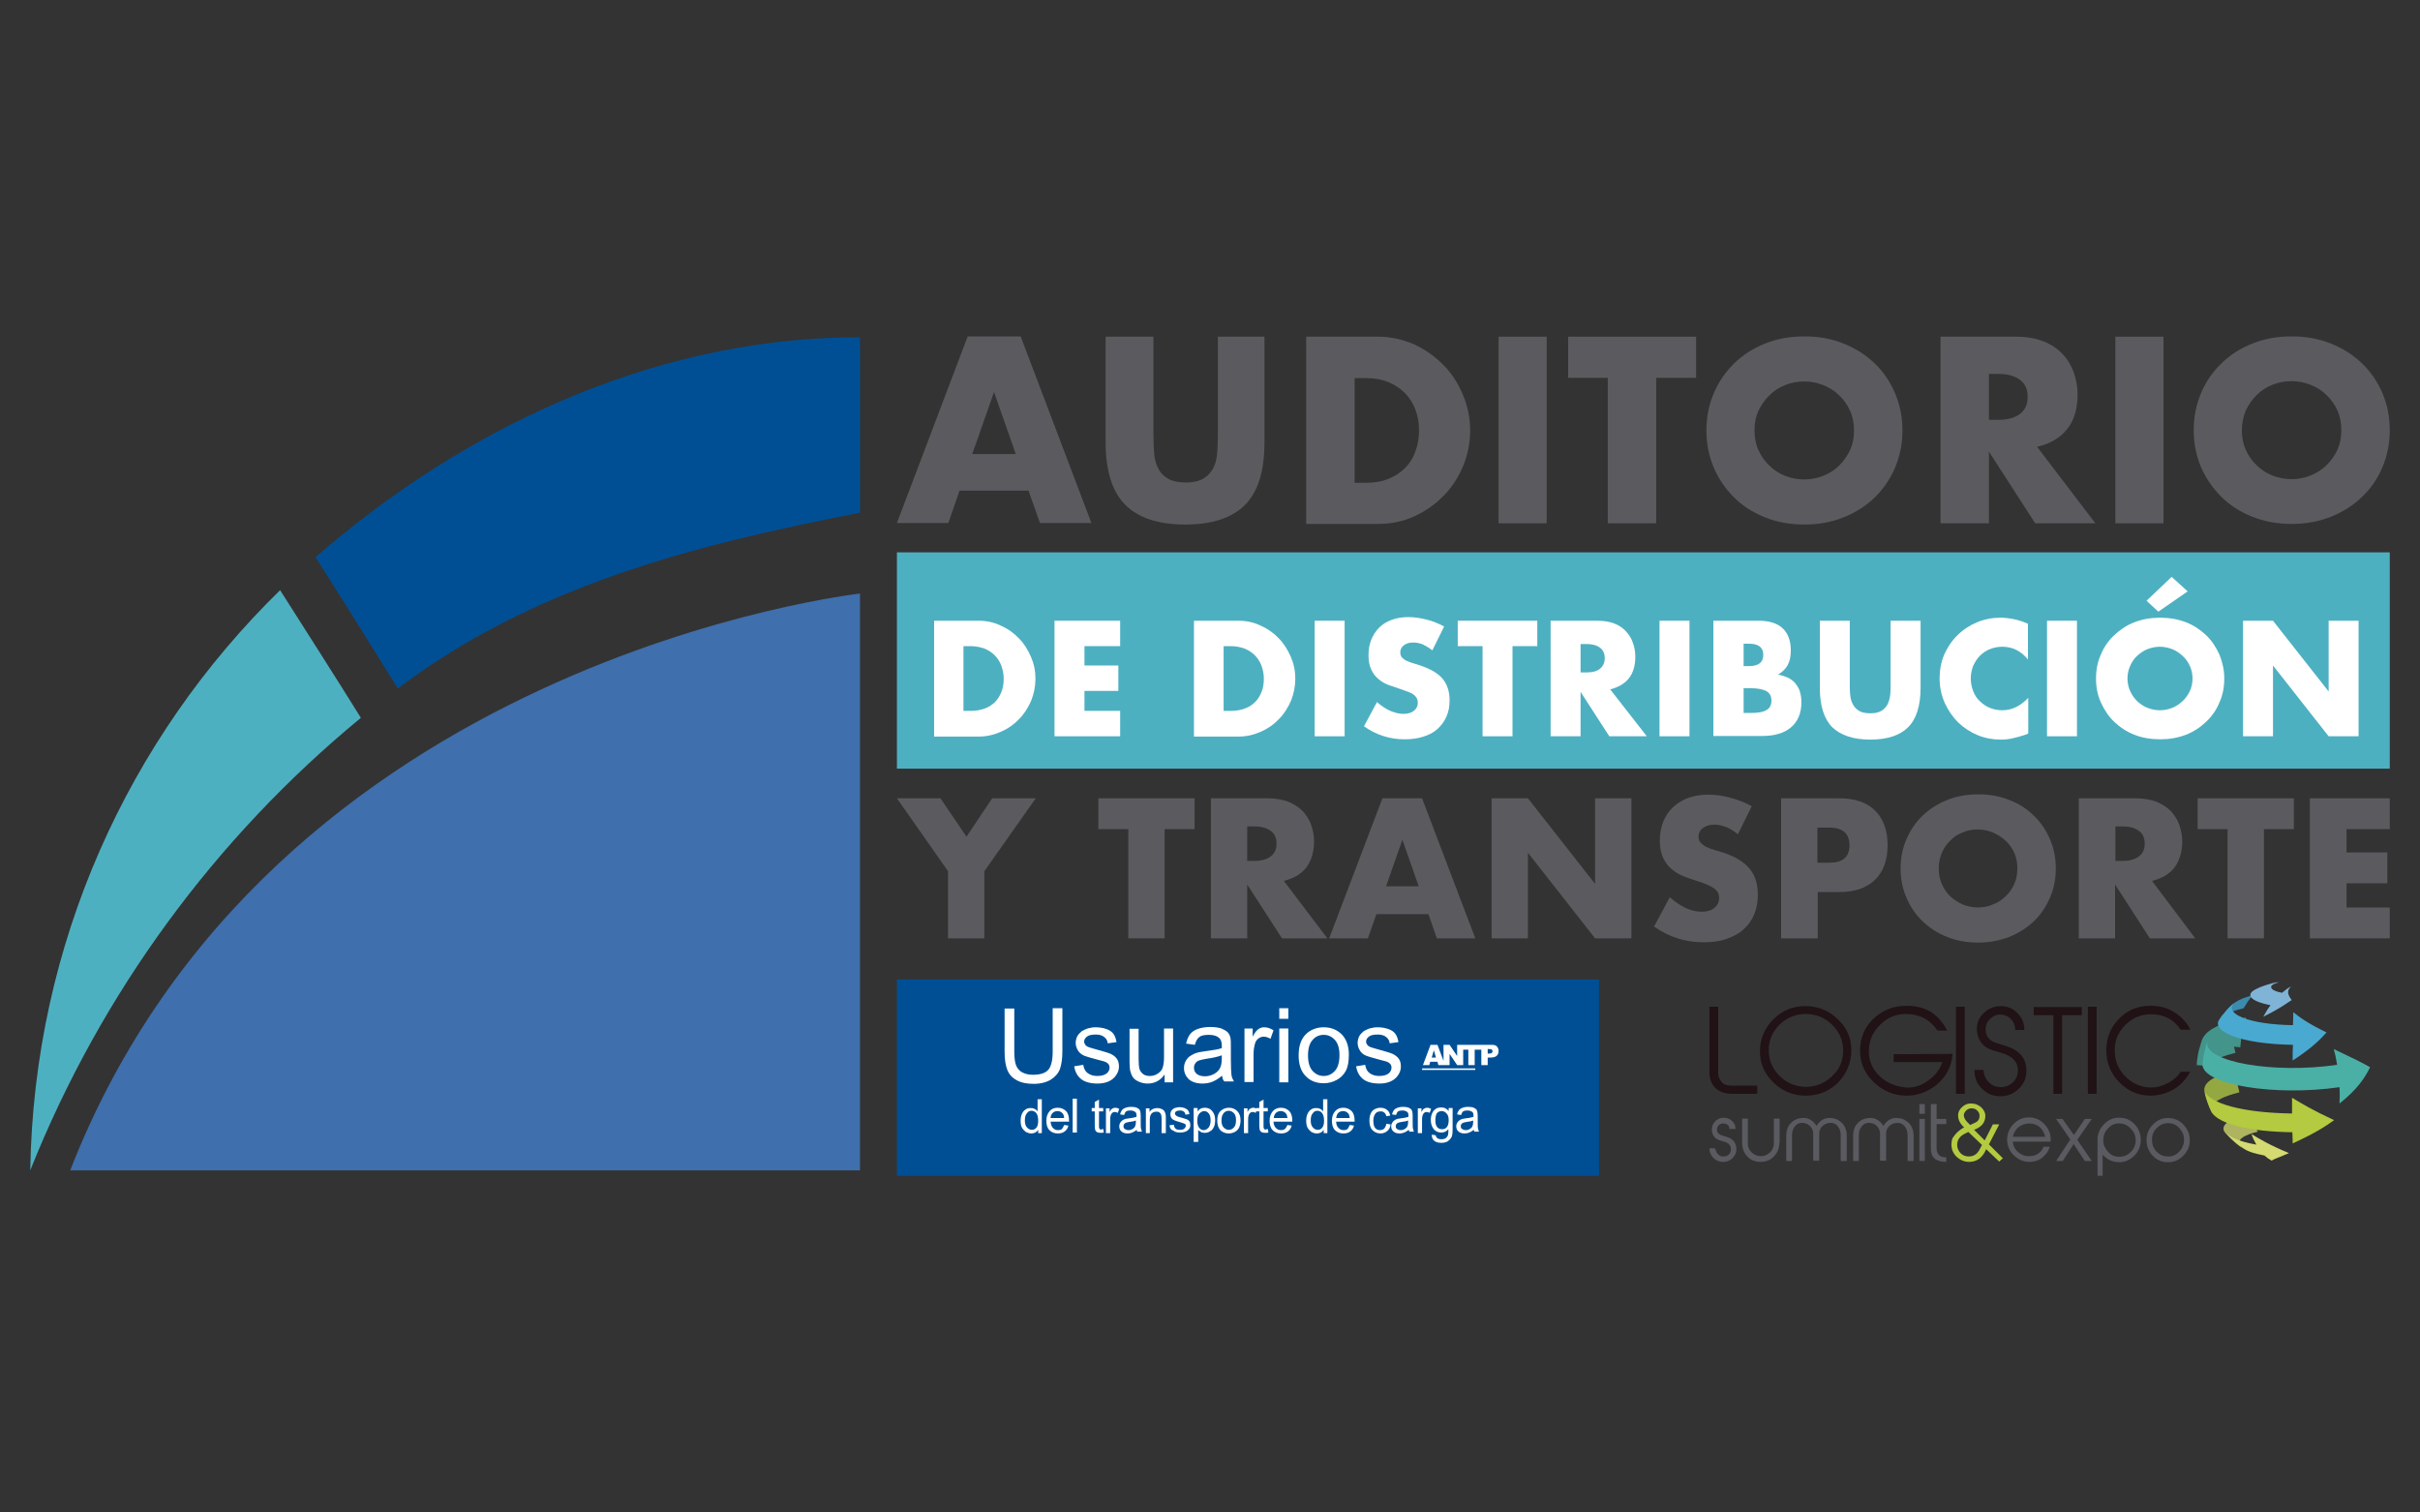 <?xml version="1.0" encoding="utf-8"?>
<!-- Generator: Adobe Illustrator 23.0.1, SVG Export Plug-In . SVG Version: 6.00 Build 0)  -->
<svg version="1.1" id="Capa_1" xmlns="http://www.w3.org/2000/svg" xmlns:xlink="http://www.w3.org/1999/xlink" x="0px" y="0px"
	 width="800px" height="500px" viewBox="0 0 800 500" style="enable-background:new 0 0 800 500;" xml:space="preserve">
<rect x="0" y="0" width="800" height="500" fill="#333333" stroke="none"/>
<style type="text/css">
	.st0{fill:#4DB0C1;}
	.st1{fill:#5B5B5F;}
	.st2{fill:#FFFFFF;}
	.st3{fill:#004F95;}
	.st4{fill:#201215;}
	.st5{fill:#5A5A61;}
	.st6{fill:#B4CA40;}
	.st7{fill:#43948A;stroke:#43948A;stroke-width:4.215;}
	.st8{fill:#94A842;}
	.st9{fill:#3B8BAE;}
	.st10{fill:#AEB360;}
	.st11{fill:#4AB0A6;}
	.st12{fill:#49A9D1;}
	.st13{fill:#80B4D6;}
	.st14{fill:#D5DA71;}
	.st15{fill:#3F6FAC;}
</style>
<g>
	<g>
		<rect x="296.5" y="182.6" class="st0" width="493.5" height="71.5"/>
		<g>
			<path class="st1" d="M313.4,288l-16.9-24.1h14.4l8.6,12.7l8.5-12.7h14.4l-17,24.1v22.2h-12V288z"/>
			<path class="st1" d="M385,274.1v36.1h-12v-36.1h-9.9v-10.2h31.8v10.2H385z"/>
			<path class="st1" d="M438.8,310.2h-15l-11.5-17.8v17.8h-12v-46.3H419c2.6,0,4.8,0.4,6.8,1.1c1.9,0.8,3.5,1.8,4.8,3.1
				c1.2,1.3,2.2,2.8,2.8,4.5c0.6,1.7,1,3.6,1,5.5c0,3.5-0.9,6.4-2.5,8.6c-1.7,2.2-4.2,3.7-7.5,4.5L438.8,310.2z M412.3,284.6h2.3
				c2.4,0,4.2-0.5,5.5-1.5c1.3-1,1.9-2.4,1.9-4.2c0-1.8-0.6-3.3-1.9-4.2c-1.3-1-3.1-1.5-5.5-1.5h-2.3V284.6z"/>
			<path class="st1" d="M472.2,302.2H455l-2.8,8h-12.8l17.6-46.3h13.1l17.6,46.3H475L472.2,302.2z M469,293l-5.4-15.4l-5.4,15.4H469
				z"/>
			<path class="st1" d="M493.1,310.2v-46.3h12l22.2,28.3v-28.3h12v46.3h-12l-22.2-28.3v28.3H493.1z"/>
			<path class="st1" d="M574.5,275.8c-1.3-1.1-2.6-1.9-3.9-2.4c-1.3-0.5-2.6-0.8-3.8-0.8c-1.6,0-2.8,0.4-3.8,1.1
				c-1,0.7-1.5,1.7-1.5,2.9c0,0.8,0.2,1.5,0.7,2c0.5,0.5,1.1,1,1.9,1.4c0.8,0.4,1.7,0.7,2.7,1c1,0.3,2,0.6,3,0.9
				c3.9,1.3,6.8,3.1,8.6,5.3c1.8,2.2,2.7,5,2.7,8.6c0,2.4-0.4,4.5-1.2,6.5c-0.8,1.9-2,3.6-3.5,4.9c-1.5,1.4-3.4,2.4-5.7,3.2
				c-2.2,0.8-4.8,1.1-7.6,1.1c-5.9,0-11.3-1.7-16.3-5.2l5.2-9.7c1.8,1.6,3.6,2.8,5.3,3.6c1.8,0.8,3.5,1.2,5.2,1.2
				c2,0,3.4-0.5,4.4-1.4c1-0.9,1.4-1.9,1.4-3.1c0-0.7-0.1-1.3-0.4-1.8c-0.2-0.5-0.7-1-1.2-1.4c-0.6-0.4-1.3-0.8-2.2-1.2
				s-2-0.8-3.3-1.2c-1.6-0.5-3.1-1-4.6-1.6c-1.5-0.6-2.8-1.4-4-2.4c-1.2-1-2.1-2.2-2.8-3.7c-0.7-1.5-1.1-3.4-1.1-5.7
				c0-2.3,0.4-4.4,1.1-6.2c0.8-1.9,1.8-3.5,3.2-4.8c1.4-1.3,3.1-2.4,5-3.1c2-0.7,4.2-1.1,6.7-1.1c2.3,0,4.7,0.3,7.2,1
				c2.5,0.6,4.9,1.6,7.2,2.8L574.5,275.8z"/>
			<path class="st1" d="M600.8,310.2h-12v-46.3h19.2c5.2,0,9.2,1.4,11.9,4.1s4.1,6.5,4.1,11.4c0,4.9-1.4,8.7-4.1,11.4
				c-2.8,2.7-6.7,4.1-11.9,4.1h-7.1V310.2z M600.8,285.2h4c4.4,0,6.6-1.9,6.6-5.8c0-3.8-2.2-5.8-6.6-5.8h-4V285.2z"/>
			<path class="st1" d="M628.3,287.1c0-3.4,0.6-6.6,1.9-9.6c1.3-3,3-5.6,5.3-7.8c2.3-2.2,4.9-3.9,8.1-5.2s6.6-1.9,10.4-1.9
				c3.7,0,7.2,0.6,10.3,1.9c3.2,1.2,5.9,3,8.1,5.2c2.3,2.2,4,4.8,5.3,7.8c1.3,3,1.9,6.2,1.9,9.6c0,3.4-0.6,6.6-1.9,9.6
				c-1.3,3-3,5.6-5.3,7.8c-2.3,2.2-5,3.9-8.1,5.2c-3.2,1.2-6.6,1.9-10.3,1.9c-3.8,0-7.2-0.6-10.4-1.9c-3.1-1.2-5.8-3-8.1-5.2
				c-2.3-2.2-4-4.8-5.3-7.8S628.3,290.5,628.3,287.1z M640.9,287.1c0,1.8,0.3,3.5,1,5.1c0.7,1.6,1.6,2.9,2.8,4.1
				c1.2,1.1,2.6,2,4.1,2.7c1.6,0.6,3.2,1,5,1s3.4-0.3,5-1c1.6-0.6,3-1.5,4.2-2.7c1.2-1.1,2.2-2.5,2.9-4.1c0.7-1.6,1-3.3,1-5.1
				c0-1.8-0.3-3.5-1-5.1c-0.7-1.6-1.6-2.9-2.9-4.1c-1.2-1.1-2.6-2-4.2-2.7c-1.6-0.6-3.2-1-5-1s-3.4,0.3-5,1c-1.6,0.6-3,1.5-4.1,2.7
				c-1.2,1.1-2.1,2.5-2.8,4.1C641.3,283.5,640.9,285.2,640.9,287.1z"/>
			<path class="st1" d="M725.7,310.2h-15l-11.5-17.8v17.8h-12v-46.3H706c2.6,0,4.8,0.4,6.8,1.1c1.9,0.8,3.5,1.8,4.8,3.1
				c1.2,1.3,2.2,2.8,2.8,4.5c0.6,1.7,1,3.6,1,5.5c0,3.5-0.9,6.4-2.5,8.6c-1.7,2.2-4.2,3.7-7.5,4.5L725.7,310.2z M699.3,284.6h2.3
				c2.4,0,4.2-0.5,5.5-1.5c1.3-1,1.9-2.4,1.9-4.2c0-1.8-0.6-3.3-1.9-4.2c-1.3-1-3.1-1.5-5.5-1.5h-2.3V284.6z"/>
			<path class="st1" d="M748.4,274.1v36.1h-12v-36.1h-9.9v-10.2h31.8v10.2H748.4z"/>
			<path class="st1" d="M790,274.1h-14.3v7.7h13.5v10.2h-13.5v8H790v10.2h-26.4v-46.3H790V274.1z"/>
		</g>
		<g>
			<path class="st1" d="M340,162.2h-22.8l-3.7,10.7h-17l23.4-61.7h17.5l23.4,61.7h-17L340,162.2z M335.8,150.1l-7.2-20.5l-7.2,20.5
				H335.8z"/>
			<path class="st1" d="M381.3,111.3v32.8c0,1.8,0.1,3.6,0.2,5.4c0.1,1.8,0.5,3.5,1.2,5c0.7,1.5,1.7,2.7,3.2,3.6
				c1.4,0.9,3.5,1.4,6.1,1.4c2.6,0,4.6-0.5,6-1.4c1.4-0.9,2.5-2.1,3.2-3.6c0.7-1.5,1.1-3.2,1.2-5c0.1-1.8,0.2-3.6,0.2-5.4v-32.8H418
				v35c0,9.4-2.1,16.2-6.4,20.6c-4.3,4.3-10.9,6.5-19.8,6.5c-8.9,0-15.5-2.2-19.8-6.5c-4.3-4.3-6.5-11.2-6.5-20.6v-35H381.3z"/>
			<path class="st1" d="M431.7,111.3h23.8c4.2,0,8.2,0.9,11.9,2.5c3.7,1.7,6.9,4,9.7,6.8c2.8,2.8,4.9,6.1,6.5,9.9
				c1.6,3.8,2.4,7.7,2.4,11.8c0,4.1-0.8,8-2.3,11.7c-1.6,3.8-3.7,7.1-6.5,9.9c-2.8,2.9-6,5.1-9.7,6.8c-3.7,1.7-7.7,2.5-11.9,2.5
				h-23.8V111.3z M447.8,159.6h3.7c2.8,0,5.3-0.4,7.5-1.3c2.2-0.9,4-2.1,5.5-3.6c1.5-1.5,2.7-3.4,3.4-5.5c0.8-2.1,1.2-4.4,1.2-6.9
				c0-2.5-0.4-4.8-1.2-6.9c-0.8-2.1-2-4-3.5-5.5c-1.5-1.5-3.3-2.7-5.5-3.6c-2.2-0.9-4.6-1.3-7.4-1.3h-3.7V159.6z"/>
			<path class="st1" d="M511.3,111.3V173h-15.9v-61.7H511.3z"/>
			<path class="st1" d="M547.5,124.9V173h-16v-48.1h-13.1v-13.6h42.3v13.6H547.5z"/>
			<path class="st1" d="M564.1,142.3c0-4.4,0.8-8.4,2.4-12.2c1.6-3.8,3.8-7,6.7-9.9c2.8-2.8,6.3-5,10.2-6.6c4-1.6,8.3-2.4,13.1-2.4
				c4.7,0,9.1,0.8,13,2.4c4,1.6,7.4,3.8,10.3,6.6c2.9,2.8,5.1,6.1,6.7,9.9c1.6,3.8,2.4,7.8,2.4,12.2s-0.8,8.4-2.4,12.2
				c-1.6,3.8-3.8,7-6.7,9.9c-2.9,2.8-6.3,5-10.3,6.6c-4,1.6-8.3,2.4-13,2.4c-4.8,0-9.1-0.8-13.1-2.4c-4-1.6-7.4-3.8-10.2-6.6
				c-2.8-2.8-5.1-6.1-6.7-9.9C564.9,150.7,564.1,146.6,564.1,142.3z M580,142.3c0,2.3,0.4,4.5,1.3,6.5c0.9,2,2.1,3.7,3.6,5.1
				c1.5,1.5,3.2,2.6,5.2,3.4c2,0.8,4.1,1.2,6.3,1.2s4.3-0.4,6.3-1.2c2-0.8,3.8-1.9,5.3-3.4c1.5-1.5,2.7-3.2,3.6-5.1
				c0.9-2,1.3-4.1,1.3-6.5c0-2.3-0.4-4.5-1.3-6.5c-0.9-2-2.1-3.7-3.6-5.1c-1.5-1.5-3.3-2.6-5.3-3.4c-2-0.8-4.1-1.2-6.3-1.2
				s-4.3,0.4-6.3,1.2c-2,0.8-3.7,1.9-5.2,3.4c-1.5,1.5-2.7,3.2-3.6,5.1C580.4,137.8,580,139.9,580,142.3z"/>
			<path class="st1" d="M692.7,173h-19.9l-15.3-23.7V173h-16v-61.7h24.9c3.4,0,6.4,0.5,9,1.5c2.6,1,4.7,2.4,6.3,4.1
				c1.7,1.7,2.9,3.8,3.8,6.1c0.8,2.3,1.3,4.7,1.3,7.4c0,4.7-1.1,8.5-3.4,11.4c-2.3,2.9-5.6,4.9-10,5.9L692.7,173z M657.5,138.8h3
				c3.2,0,5.6-0.7,7.3-2c1.7-1.3,2.5-3.2,2.5-5.6c0-2.5-0.8-4.3-2.5-5.6c-1.7-1.3-4.1-2-7.3-2h-3V138.8z"/>
			<path class="st1" d="M715.2,111.3V173h-15.9v-61.7H715.2z"/>
			<path class="st1" d="M725.2,142.2c0-4.4,0.8-8.4,2.4-12.2c1.6-3.8,3.8-7,6.7-9.8c2.8-2.8,6.2-5,10.2-6.6c4-1.6,8.3-2.4,13.1-2.4
				c4.7,0,9,0.8,13,2.4c4,1.6,7.4,3.8,10.3,6.6c2.9,2.8,5.1,6.1,6.7,9.8c1.6,3.8,2.4,7.8,2.4,12.2s-0.8,8.4-2.4,12.2
				c-1.6,3.8-3.8,7-6.7,9.8c-2.9,2.8-6.3,5-10.3,6.6c-4,1.6-8.3,2.4-13,2.4c-4.8,0-9.1-0.8-13.1-2.4c-4-1.6-7.4-3.8-10.2-6.6
				c-2.8-2.8-5.1-6.1-6.7-9.8C726,150.6,725.2,146.6,725.2,142.2z M741.1,142.2c0,2.3,0.4,4.5,1.3,6.5c0.9,2,2.1,3.7,3.6,5.1
				c1.5,1.5,3.2,2.6,5.2,3.4c2,0.8,4.1,1.2,6.3,1.2s4.3-0.4,6.3-1.2c2-0.8,3.7-1.9,5.3-3.4c1.5-1.5,2.7-3.2,3.6-5.1
				c0.9-2,1.3-4.1,1.3-6.5c0-2.3-0.4-4.5-1.3-6.5c-0.9-2-2.1-3.7-3.6-5.1c-1.5-1.5-3.3-2.6-5.3-3.4c-2-0.8-4.1-1.2-6.3-1.2
				s-4.3,0.4-6.3,1.2c-2,0.8-3.7,1.9-5.2,3.4c-1.5,1.5-2.7,3.2-3.6,5.1C741.6,137.7,741.1,139.9,741.1,142.2z"/>
		</g>
		<g>
			<path class="st2" d="M308.8,205.2h14.7c2.6,0,5,0.5,7.3,1.6c2.3,1,4.3,2.4,6,4.2c1.7,1.7,3,3.8,4,6.1c1,2.3,1.5,4.7,1.5,7.3
				c0,2.5-0.5,4.9-1.4,7.2c-1,2.3-2.3,4.4-4,6.1c-1.7,1.8-3.7,3.2-6,4.2c-2.3,1-4.7,1.6-7.4,1.6h-14.7V205.2z M318.7,235h2.3
				c1.7,0,3.3-0.3,4.6-0.8c1.4-0.5,2.5-1.3,3.4-2.2c0.9-0.9,1.6-2.1,2.1-3.4c0.5-1.3,0.7-2.7,0.7-4.3c0-1.5-0.3-2.9-0.8-4.3
				c-0.5-1.3-1.2-2.4-2.2-3.4c-0.9-0.9-2.1-1.7-3.4-2.2c-1.4-0.5-2.9-0.8-4.6-0.8h-2.3V235z"/>
			<path class="st2" d="M370.3,213.6h-11.8v6.4h11.2v8.4h-11.2v6.6h11.8v8.4h-21.7v-38.2h21.7V213.6z"/>
			<path class="st2" d="M394.7,205.2h14.7c2.6,0,5,0.5,7.3,1.6c2.3,1,4.3,2.4,6,4.2c1.7,1.7,3,3.8,4,6.1c1,2.3,1.5,4.7,1.5,7.3
				c0,2.5-0.5,4.9-1.4,7.2c-1,2.3-2.3,4.4-4,6.1c-1.7,1.8-3.7,3.2-6,4.2c-2.3,1-4.7,1.6-7.4,1.6h-14.7V205.2z M404.7,235h2.3
				c1.7,0,3.3-0.3,4.6-0.8c1.4-0.5,2.5-1.3,3.4-2.2c0.9-0.9,1.6-2.1,2.1-3.4c0.5-1.3,0.7-2.7,0.7-4.3c0-1.5-0.3-2.9-0.8-4.3
				c-0.5-1.3-1.2-2.4-2.2-3.4c-0.9-0.9-2.1-1.7-3.4-2.2c-1.4-0.5-2.9-0.8-4.6-0.8h-2.3V235z"/>
			<path class="st2" d="M444.5,205.2v38.2h-9.9v-38.2H444.5z"/>
			<path class="st2" d="M473.5,215c-1.1-0.9-2.2-1.5-3.2-2c-1.1-0.4-2.1-0.6-3.1-0.6c-1.3,0-2.3,0.3-3.1,0.9
				c-0.8,0.6-1.2,1.4-1.2,2.4c0,0.7,0.2,1.2,0.6,1.7c0.4,0.4,0.9,0.8,1.6,1.1c0.7,0.3,1.4,0.6,2.2,0.8c0.8,0.2,1.6,0.5,2.5,0.8
				c3.2,1.1,5.6,2.5,7.1,4.3c1.5,1.8,2.3,4.2,2.3,7.1c0,2-0.3,3.7-1,5.3c-0.7,1.6-1.6,2.9-2.9,4.1s-2.8,2-4.7,2.6
				c-1.8,0.6-3.9,0.9-6.3,0.9c-4.8,0-9.3-1.4-13.4-4.3l4.3-8c1.5,1.3,3,2.3,4.4,2.9c1.5,0.6,2.9,1,4.3,1c1.6,0,2.8-0.4,3.6-1.1
				c0.8-0.7,1.2-1.6,1.2-2.5c0-0.6-0.1-1.1-0.3-1.5c-0.2-0.4-0.5-0.8-1-1.2c-0.5-0.4-1.1-0.7-1.9-1c-0.8-0.3-1.7-0.6-2.8-1
				c-1.3-0.4-2.5-0.9-3.8-1.3c-1.2-0.5-2.3-1.1-3.3-2c-1-0.8-1.7-1.8-2.3-3.1c-0.6-1.2-0.9-2.8-0.9-4.7c0-1.9,0.3-3.6,0.9-5.1
				c0.6-1.5,1.5-2.9,2.6-4c1.1-1.1,2.5-2,4.2-2.6c1.6-0.6,3.5-0.9,5.5-0.9c1.9,0,3.9,0.3,5.9,0.8c2.1,0.5,4,1.3,5.9,2.3L473.5,215z"
				/>
			<path class="st2" d="M500,213.6v29.8h-9.9v-29.8h-8.2v-8.4h26.3v8.4H500z"/>
			<path class="st2" d="M544.4,243.4H532l-9.5-14.7v14.7h-9.9v-38.2H528c2.1,0,4,0.3,5.6,0.9c1.6,0.6,2.9,1.5,3.9,2.6
				c1,1.1,1.8,2.3,2.3,3.8c0.5,1.4,0.8,2.9,0.8,4.6c0,2.9-0.7,5.3-2.1,7.1c-1.4,1.8-3.5,3-6.2,3.7L544.4,243.4z M522.5,222.3h1.9
				c2,0,3.5-0.4,4.5-1.2c1-0.8,1.6-2,1.6-3.5c0-1.5-0.5-2.7-1.6-3.5c-1-0.8-2.6-1.2-4.5-1.2h-1.9V222.3z"/>
			<path class="st2" d="M558.5,205.2v38.2h-9.9v-38.2H558.5z"/>
			<path class="st2" d="M566.5,205.2h14.8c3.5,0,6.2,0.8,8,2.5c1.8,1.7,2.7,4.1,2.7,7.3c0,1.9-0.3,3.5-1,4.8
				c-0.7,1.3-1.7,2.3-3.2,3.2c1.4,0.3,2.6,0.7,3.6,1.2c1,0.6,1.8,1.2,2.4,2.1c0.6,0.8,1.1,1.7,1.3,2.7c0.3,1,0.4,2.1,0.4,3.2
				c0,1.8-0.3,3.4-0.9,4.8c-0.6,1.4-1.5,2.6-2.6,3.5c-1.1,0.9-2.5,1.7-4.1,2.1c-1.6,0.5-3.4,0.7-5.5,0.7h-16V205.2z M576.4,220.2
				h1.8c3.1,0,4.7-1.2,4.7-3.7c0-2.5-1.6-3.7-4.7-3.7h-1.8V220.2z M576.4,235.7h2.2c2.5,0,4.3-0.3,5.4-1c1.1-0.6,1.6-1.7,1.6-3.1
				c0-1.4-0.5-2.4-1.6-3.1c-1.1-0.6-2.9-1-5.4-1h-2.2V235.7z"/>
			<path class="st2" d="M611.5,205.2V226c0,1.1,0,2.3,0.1,3.4c0.1,1.2,0.3,2.2,0.8,3.2c0.4,0.9,1.1,1.7,2,2.3
				c0.9,0.6,2.2,0.9,3.9,0.9c1.7,0,2.9-0.3,3.8-0.9c0.9-0.6,1.6-1.4,2-2.3c0.4-0.9,0.7-2,0.8-3.2c0.1-1.2,0.1-2.3,0.1-3.4v-20.8h9.9
				v22.2c0,5.9-1.4,10.3-4.1,13c-2.7,2.7-6.9,4.1-12.5,4.1c-5.6,0-9.8-1.4-12.6-4.1c-2.7-2.7-4.1-7.1-4.1-13v-22.2H611.5z"/>
			<path class="st2" d="M670.4,218c-2.3-2.8-5.1-4.2-8.5-4.2c-1.5,0-2.9,0.3-4.1,0.8c-1.3,0.5-2.4,1.3-3.3,2.2
				c-0.9,0.9-1.6,2-2.2,3.3c-0.5,1.3-0.8,2.7-0.8,4.2c0,1.5,0.3,2.9,0.8,4.2c0.5,1.3,1.2,2.4,2.2,3.3c0.9,0.9,2,1.7,3.3,2.2
				c1.2,0.5,2.6,0.8,4.1,0.8c3.2,0,6-1.4,8.6-4.1v11.8l-1,0.4c-1.5,0.5-2.9,0.9-4.3,1.2c-1.3,0.3-2.6,0.4-3.9,0.4
				c-2.6,0-5.2-0.5-7.6-1.5c-2.4-1-4.5-2.4-6.4-4.2c-1.8-1.8-3.3-4-4.4-6.4c-1.1-2.5-1.7-5.2-1.7-8.1c0-2.9,0.5-5.6,1.6-8.1
				c1.1-2.4,2.6-4.6,4.4-6.3c1.8-1.8,4-3.2,6.4-4.2c2.4-1,5-1.5,7.7-1.5c1.5,0,3,0.2,4.5,0.5c1.5,0.3,3,0.8,4.6,1.5V218z"/>
			<path class="st2" d="M686.6,205.2v38.2h-9.9v-38.2H686.6z"/>
			<path class="st2" d="M692.9,224.3c0-2.8,0.5-5.5,1.6-7.9c1-2.5,2.5-4.6,4.4-6.4c1.9-1.8,4.1-3.3,6.7-4.3c2.6-1,5.4-1.5,8.5-1.5
				c3.1,0,5.9,0.5,8.5,1.5c2.6,1,4.8,2.5,6.7,4.3c1.9,1.8,3.3,4,4.4,6.4c1,2.5,1.6,5.1,1.6,7.9c0,2.8-0.5,5.5-1.6,7.9
				c-1,2.5-2.5,4.6-4.4,6.4c-1.9,1.8-4.1,3.3-6.7,4.3c-2.6,1-5.4,1.5-8.5,1.5c-3.1,0-6-0.5-8.5-1.5c-2.6-1-4.8-2.5-6.7-4.3
				c-1.9-1.8-3.3-4-4.4-6.4C693.4,229.8,692.9,227.2,692.9,224.3z M703.3,224.3c0,1.5,0.3,2.9,0.9,4.2c0.6,1.3,1.4,2.4,2.3,3.3
				c1,0.9,2.1,1.7,3.4,2.2c1.3,0.5,2.7,0.8,4.1,0.8c1.5,0,2.8-0.3,4.1-0.8c1.3-0.5,2.4-1.3,3.4-2.2c1-0.9,1.8-2.1,2.4-3.3
				c0.6-1.3,0.9-2.7,0.9-4.2c0-1.5-0.3-2.9-0.9-4.2c-0.6-1.3-1.4-2.4-2.4-3.3c-1-0.9-2.1-1.7-3.4-2.2c-1.3-0.5-2.7-0.8-4.1-0.8
				c-1.5,0-2.8,0.3-4.1,0.8c-1.3,0.5-2.4,1.3-3.4,2.2c-1,0.9-1.8,2.1-2.3,3.3C703.6,221.4,703.3,222.8,703.3,224.3z M723.2,195.5
				l-9.7,6.7l-3.9-3.6l8.3-7.9L723.2,195.5z"/>
			<path class="st2" d="M741.5,243.4v-38.2h9.9l18.4,23.4v-23.4h9.9v38.2h-9.9l-18.4-23.4v23.4H741.5z"/>
		</g>
	</g>
	<g>
		<g>
			<g>
				<g>
					<rect x="296.5" y="323.8" class="st3" width="232.1" height="64.9"/>
				</g>
				<g>
					<path class="st2" d="M494.8,345.9c-0.4-0.4-0.9-0.5-1.7-0.5h-3.5v0h-6.4v0h-1.5v3.7l-2.5-3.7h-2v5.3l-2-5.3h-2.3l-2.5,6.7h2.1
						l0.3-1.1h2.4l0.3,1.1h1.7v0h2v-3.7l2.5,3.7h2v-5.1h1.7v5.1h2.1v-5.1h2.2v5.1h2.1v-2.5h1.1c0.8,0,1.5-0.2,1.9-0.6
						c0.4-0.4,0.6-0.9,0.6-1.6C495.4,346.8,495.2,346.3,494.8,345.9 M473.3,349.6l0.7-2.4l0.7,2.4H473.3z M493.1,348.1
						c-0.2,0.1-0.4,0.2-0.8,0.2h-0.5v-1.5h0.6c0.4,0,0.7,0.1,0.8,0.2c0.1,0.1,0.2,0.3,0.2,0.5C493.4,347.8,493.3,347.9,493.1,348.1"
						/>
					<rect x="470.1" y="353.2" class="st2" width="17.6" height="0.5"/>
					<path class="st2" d="M343.2,374.5v-1c-0.5,0.8-1.3,1.2-2.3,1.2c-0.6,0-1.2-0.2-1.8-0.5c-0.5-0.4-1-0.9-1.3-1.5
						c-0.3-0.6-0.4-1.4-0.4-2.2c0-0.8,0.1-1.5,0.4-2.2c0.3-0.7,0.7-1.2,1.2-1.5c0.5-0.4,1.1-0.5,1.8-0.5c0.5,0,0.9,0.1,1.3,0.3
						c0.4,0.2,0.7,0.5,0.9,0.8v-4h1.4v11.2H343.2z M338.8,370.4c0,1,0.2,1.8,0.7,2.3c0.4,0.5,1,0.8,1.6,0.8c0.6,0,1.1-0.2,1.5-0.7
						c0.4-0.5,0.6-1.2,0.6-2.3c0-1.1-0.2-1.9-0.6-2.5c-0.4-0.5-1-0.8-1.6-0.8c-0.6,0-1.1,0.2-1.5,0.8
						C339,368.5,338.8,369.3,338.8,370.4"/>
					<path class="st2" d="M351.8,371.9l1.4,0.2c-0.2,0.8-0.6,1.5-1.2,1.9c-0.6,0.5-1.4,0.7-2.3,0.7c-1.2,0-2.1-0.4-2.8-1.1
						c-0.7-0.7-1-1.8-1-3.1c0-1.4,0.4-2.4,1.1-3.2c0.7-0.8,1.6-1.1,2.7-1.1c1.1,0,2,0.4,2.7,1.1c0.7,0.7,1,1.8,1,3.1
						c0,0.1,0,0.2,0,0.4h-6.1c0.1,0.9,0.3,1.6,0.8,2.1c0.5,0.5,1,0.7,1.7,0.7c0.5,0,0.9-0.1,1.3-0.4
						C351.3,372.9,351.6,372.4,351.8,371.9 M347.3,369.6h4.5c-0.1-0.7-0.2-1.2-0.5-1.5c-0.4-0.5-1-0.8-1.7-0.8
						c-0.6,0-1.2,0.2-1.6,0.6C347.6,368.3,347.3,368.9,347.3,369.6"/>
					<rect x="354.6" y="363.2" class="st2" width="1.4" height="11.2"/>
					<path class="st2" d="M364.7,373.2l0.2,1.2c-0.4,0.1-0.7,0.1-1,0.1c-0.5,0-0.9-0.1-1.2-0.2c-0.3-0.2-0.5-0.4-0.6-0.6
						c-0.1-0.3-0.2-0.8-0.2-1.6v-4.7h-1v-1.1h1v-2l1.4-0.8v2.8h1.4v1.1h-1.4v4.8c0,0.4,0,0.6,0.1,0.8c0,0.1,0.1,0.2,0.2,0.3
						c0.1,0.1,0.3,0.1,0.5,0.1C364.2,373.3,364.4,373.3,364.7,373.2"/>
					<path class="st2" d="M365.6,374.5v-8.1h1.2v1.2c0.3-0.6,0.6-1,0.9-1.1c0.3-0.2,0.6-0.3,0.9-0.3c0.5,0,0.9,0.1,1.4,0.4l-0.5,1.3
						c-0.3-0.2-0.7-0.3-1-0.3c-0.3,0-0.6,0.1-0.8,0.3c-0.2,0.2-0.4,0.4-0.5,0.8c-0.2,0.5-0.2,1-0.2,1.6v4.3H365.6z"/>
					<path class="st2" d="M375.8,373.5c-0.5,0.4-1,0.7-1.5,0.9c-0.5,0.2-1,0.3-1.5,0.3c-0.9,0-1.6-0.2-2.1-0.7
						c-0.5-0.4-0.7-1-0.7-1.7c0-0.4,0.1-0.8,0.3-1.1c0.2-0.3,0.4-0.6,0.7-0.8c0.3-0.2,0.6-0.4,1-0.5c0.3-0.1,0.7-0.1,1.2-0.2
						c1.1-0.1,1.9-0.3,2.5-0.5c0-0.2,0-0.3,0-0.4c0-0.6-0.1-1-0.4-1.2c-0.4-0.3-0.9-0.5-1.6-0.5c-0.6,0-1.1,0.1-1.4,0.3
						c-0.3,0.2-0.5,0.6-0.7,1.2l-1.3-0.2c0.1-0.6,0.3-1,0.6-1.4c0.3-0.4,0.7-0.6,1.2-0.8c0.5-0.2,1.1-0.3,1.8-0.3
						c0.7,0,1.3,0.1,1.7,0.2c0.4,0.2,0.8,0.4,1,0.6c0.2,0.2,0.3,0.6,0.4,0.9c0,0.2,0.1,0.7,0.1,1.3v1.8c0,1.3,0,2.1,0.1,2.4
						c0.1,0.3,0.2,0.7,0.3,1H376C375.9,374.2,375.8,373.9,375.8,373.5 M375.6,370.4c-0.5,0.2-1.3,0.4-2.3,0.5
						c-0.6,0.1-1,0.2-1.2,0.3c-0.2,0.1-0.4,0.3-0.5,0.4c-0.1,0.2-0.2,0.4-0.2,0.7c0,0.4,0.1,0.7,0.4,0.9c0.3,0.2,0.7,0.4,1.2,0.4
						c0.5,0,1-0.1,1.4-0.4c0.4-0.2,0.7-0.5,0.9-1c0.1-0.3,0.2-0.8,0.2-1.4V370.4z"/>
					<path class="st2" d="M378.8,374.5v-8.1h1.2v1.2c0.6-0.9,1.5-1.3,2.6-1.3c0.5,0,0.9,0.1,1.4,0.3c0.4,0.2,0.7,0.4,0.9,0.7
						c0.2,0.3,0.3,0.6,0.4,1c0.1,0.3,0.1,0.7,0.1,1.3v5H384v-4.9c0-0.6-0.1-1-0.2-1.3c-0.1-0.3-0.3-0.5-0.6-0.7
						c-0.3-0.2-0.6-0.2-1-0.2c-0.6,0-1.1,0.2-1.5,0.6c-0.4,0.4-0.6,1.1-0.6,2.1v4.4H378.8z"/>
					<path class="st2" d="M386.6,372l1.4-0.2c0.1,0.5,0.3,1,0.6,1.3c0.3,0.3,0.8,0.4,1.5,0.4c0.6,0,1.1-0.1,1.4-0.4
						c0.3-0.3,0.5-0.6,0.5-0.9c0-0.3-0.1-0.6-0.4-0.7c-0.2-0.1-0.7-0.3-1.4-0.5c-1-0.3-1.7-0.5-2.1-0.7c-0.4-0.2-0.7-0.4-0.9-0.8
						c-0.2-0.3-0.3-0.7-0.3-1.1c0-0.4,0.1-0.7,0.2-1c0.2-0.3,0.4-0.6,0.7-0.8c0.2-0.2,0.5-0.3,0.9-0.4c0.4-0.1,0.8-0.2,1.2-0.2
						c0.6,0,1.2,0.1,1.7,0.3c0.5,0.2,0.8,0.4,1.1,0.7c0.2,0.3,0.4,0.7,0.5,1.3l-1.3,0.2c-0.1-0.4-0.2-0.7-0.5-1
						c-0.3-0.2-0.7-0.4-1.2-0.4c-0.6,0-1.1,0.1-1.4,0.3c-0.3,0.2-0.4,0.5-0.4,0.7c0,0.2,0.1,0.3,0.2,0.5c0.1,0.1,0.3,0.3,0.5,0.4
						c0.1,0.1,0.5,0.2,1.2,0.4c1,0.3,1.7,0.5,2,0.6c0.4,0.2,0.7,0.4,0.9,0.7c0.2,0.3,0.3,0.7,0.3,1.2c0,0.5-0.1,0.9-0.4,1.3
						c-0.3,0.4-0.7,0.7-1.2,0.9c-0.5,0.2-1.1,0.3-1.7,0.3c-1.1,0-1.9-0.2-2.4-0.7C387.1,373.6,386.7,372.9,386.6,372"/>
					<path class="st2" d="M394.6,377.6v-11.3h1.3v1.1c0.3-0.4,0.6-0.7,1-0.9c0.4-0.2,0.8-0.3,1.4-0.3c0.7,0,1.3,0.2,1.8,0.5
						c0.5,0.4,0.9,0.9,1.2,1.5c0.3,0.6,0.4,1.4,0.4,2.1c0,0.8-0.1,1.6-0.4,2.2c-0.3,0.7-0.7,1.2-1.3,1.5c-0.6,0.4-1.2,0.5-1.8,0.5
						c-0.5,0-0.9-0.1-1.2-0.3c-0.4-0.2-0.7-0.4-0.9-0.7v4H394.6z M395.8,370.5c0,1,0.2,1.8,0.6,2.3c0.4,0.5,0.9,0.8,1.5,0.8
						c0.6,0,1.1-0.3,1.6-0.8c0.4-0.5,0.7-1.3,0.7-2.4c0-1-0.2-1.8-0.6-2.3c-0.4-0.5-0.9-0.8-1.5-0.8c-0.6,0-1.1,0.3-1.6,0.8
						C396,368.6,395.8,369.4,395.8,370.5"/>
					<path class="st2" d="M402.4,370.4c0-1.5,0.4-2.6,1.3-3.3c0.7-0.6,1.6-0.9,2.6-0.9c1.1,0,2,0.4,2.7,1.1c0.7,0.7,1.1,1.7,1.1,3
						c0,1-0.2,1.9-0.5,2.5c-0.3,0.6-0.8,1.1-1.4,1.4c-0.6,0.3-1.3,0.5-2,0.5c-1.1,0-2.1-0.4-2.8-1.1
						C402.7,372.8,402.4,371.8,402.4,370.4 M403.8,370.4c0,1,0.2,1.8,0.7,2.3c0.5,0.5,1,0.8,1.7,0.8c0.7,0,1.3-0.3,1.7-0.8
						c0.5-0.5,0.7-1.3,0.7-2.4c0-1-0.2-1.8-0.7-2.3c-0.5-0.5-1-0.8-1.7-0.8c-0.7,0-1.3,0.3-1.7,0.8
						C404,368.6,403.8,369.4,403.8,370.4"/>
					<path class="st2" d="M411.2,374.5v-8.1h1.2v1.2c0.3-0.6,0.6-1,0.9-1.1c0.3-0.2,0.6-0.3,0.9-0.3c0.5,0,0.9,0.1,1.4,0.4l-0.5,1.3
						c-0.3-0.2-0.7-0.3-1-0.3c-0.3,0-0.6,0.1-0.8,0.3c-0.2,0.2-0.4,0.4-0.5,0.8c-0.2,0.5-0.2,1-0.2,1.6v4.3H411.2z"/>
					<path class="st2" d="M419.1,373.2l0.2,1.2c-0.4,0.1-0.7,0.1-1,0.1c-0.5,0-0.9-0.1-1.2-0.2c-0.3-0.2-0.5-0.4-0.6-0.6
						c-0.1-0.3-0.2-0.8-0.2-1.6v-4.7h-1v-1.1h1v-2l1.4-0.8v2.8h1.4v1.1h-1.4v4.8c0,0.4,0,0.6,0.1,0.8c0,0.1,0.1,0.2,0.2,0.3
						c0.1,0.1,0.3,0.1,0.5,0.1C418.6,373.3,418.8,373.3,419.1,373.2"/>
					<path class="st2" d="M425.6,371.9l1.4,0.2c-0.2,0.8-0.6,1.5-1.2,1.9c-0.6,0.5-1.4,0.7-2.3,0.7c-1.2,0-2.1-0.4-2.8-1.1
						c-0.7-0.7-1-1.8-1-3.1c0-1.4,0.4-2.4,1.1-3.2c0.7-0.8,1.6-1.1,2.7-1.1c1.1,0,2,0.4,2.7,1.1c0.7,0.7,1,1.8,1,3.1
						c0,0.1,0,0.2,0,0.4H421c0,0.9,0.3,1.6,0.8,2.1c0.5,0.5,1,0.7,1.7,0.7c0.5,0,0.9-0.1,1.3-0.4
						C425.1,372.9,425.4,372.4,425.6,371.9 M421.1,369.6h4.5c-0.1-0.7-0.2-1.2-0.5-1.5c-0.4-0.5-1-0.8-1.7-0.8
						c-0.6,0-1.2,0.2-1.6,0.6C421.4,368.3,421.1,368.9,421.1,369.6"/>
					<path class="st2" d="M437.6,374.5v-1c-0.5,0.8-1.3,1.2-2.3,1.2c-0.7,0-1.2-0.2-1.8-0.5c-0.5-0.4-1-0.9-1.3-1.5
						c-0.3-0.6-0.4-1.4-0.4-2.2c0-0.8,0.1-1.5,0.4-2.2c0.3-0.7,0.7-1.2,1.2-1.5c0.5-0.4,1.1-0.5,1.8-0.5c0.5,0,0.9,0.1,1.3,0.3
						c0.4,0.2,0.7,0.5,0.9,0.8v-4h1.4v11.2H437.6z M433.3,370.4c0,1,0.2,1.8,0.7,2.3c0.4,0.5,1,0.8,1.6,0.8c0.6,0,1.1-0.2,1.5-0.7
						c0.4-0.5,0.6-1.2,0.6-2.3c0-1.1-0.2-1.9-0.6-2.5c-0.4-0.5-1-0.8-1.6-0.8c-0.6,0-1.1,0.2-1.5,0.8
						C433.5,368.5,433.3,369.3,433.3,370.4"/>
					<path class="st2" d="M446.2,371.9l1.4,0.2c-0.2,0.8-0.6,1.5-1.2,1.9c-0.6,0.5-1.4,0.7-2.3,0.7c-1.2,0-2.1-0.4-2.8-1.1
						c-0.7-0.7-1-1.8-1-3.1c0-1.4,0.4-2.4,1.1-3.2c0.7-0.8,1.6-1.1,2.7-1.1c1.1,0,2,0.4,2.7,1.1c0.7,0.7,1,1.8,1,3.1
						c0,0.1,0,0.2,0,0.4h-6.1c0,0.9,0.3,1.6,0.8,2.1c0.5,0.5,1,0.7,1.7,0.7c0.5,0,0.9-0.1,1.3-0.4
						C445.7,372.9,446,372.4,446.2,371.9 M441.7,369.6h4.5c-0.1-0.7-0.2-1.2-0.5-1.5c-0.4-0.5-1-0.8-1.7-0.8c-0.6,0-1.2,0.2-1.6,0.6
						C442,368.3,441.8,368.9,441.7,369.6"/>
					<path class="st2" d="M458.3,371.5l1.4,0.2c-0.1,0.9-0.5,1.7-1.1,2.2c-0.6,0.5-1.4,0.8-2.2,0.8c-1.1,0-2-0.4-2.7-1.1
						c-0.7-0.7-1-1.8-1-3.1c0-0.9,0.1-1.6,0.4-2.3c0.3-0.7,0.7-1.2,1.3-1.5c0.6-0.3,1.2-0.5,1.9-0.5c0.9,0,1.6,0.2,2.2,0.7
						c0.6,0.4,0.9,1.1,1.1,1.9l-1.3,0.2c-0.1-0.5-0.4-1-0.7-1.2c-0.3-0.3-0.7-0.4-1.2-0.4c-0.7,0-1.3,0.2-1.7,0.7
						c-0.4,0.5-0.7,1.3-0.7,2.4c0,1.1,0.2,1.9,0.6,2.4c0.4,0.5,1,0.7,1.6,0.7c0.5,0,1-0.2,1.4-0.5
						C457.9,372.7,458.2,372.2,458.3,371.5"/>
					<path class="st2" d="M465.7,373.5c-0.5,0.4-1,0.7-1.5,0.9c-0.5,0.2-1,0.3-1.5,0.3c-0.9,0-1.6-0.2-2.1-0.7
						c-0.5-0.4-0.7-1-0.7-1.7c0-0.4,0.1-0.8,0.3-1.1c0.2-0.3,0.4-0.6,0.7-0.8c0.3-0.2,0.6-0.4,1-0.5c0.3-0.1,0.7-0.1,1.2-0.2
						c1.1-0.1,1.9-0.3,2.5-0.5c0-0.2,0-0.3,0-0.4c0-0.6-0.1-1-0.4-1.2c-0.4-0.3-0.9-0.5-1.6-0.5c-0.6,0-1.1,0.1-1.4,0.3
						c-0.3,0.2-0.5,0.6-0.7,1.2l-1.3-0.2c0.1-0.6,0.3-1,0.6-1.4c0.3-0.4,0.7-0.6,1.2-0.8c0.5-0.2,1.1-0.3,1.8-0.3
						c0.7,0,1.3,0.1,1.7,0.2c0.4,0.2,0.8,0.4,1,0.6c0.2,0.2,0.3,0.6,0.4,0.9c0,0.2,0.1,0.7,0.1,1.3v1.8c0,1.3,0,2.1,0.1,2.4
						c0.1,0.3,0.2,0.7,0.3,1H466C465.9,374.2,465.8,373.9,465.7,373.5 M465.6,370.4c-0.5,0.2-1.3,0.4-2.3,0.5
						c-0.6,0.1-1,0.2-1.2,0.3c-0.2,0.1-0.4,0.3-0.5,0.4c-0.1,0.2-0.2,0.4-0.2,0.7c0,0.4,0.1,0.7,0.4,0.9c0.3,0.2,0.7,0.4,1.2,0.4
						c0.5,0,1-0.1,1.4-0.4c0.4-0.2,0.7-0.5,0.9-1c0.1-0.3,0.2-0.8,0.2-1.4V370.4z"/>
					<path class="st2" d="M468.7,374.5v-8.1h1.2v1.2c0.3-0.6,0.6-1,0.9-1.1c0.3-0.2,0.6-0.3,0.9-0.3c0.5,0,0.9,0.1,1.4,0.4l-0.5,1.3
						c-0.3-0.2-0.7-0.3-1-0.3c-0.3,0-0.6,0.1-0.8,0.3c-0.2,0.2-0.4,0.4-0.5,0.8c-0.2,0.5-0.2,1-0.2,1.6v4.3H468.7z"/>
					<path class="st2" d="M473.3,375.1l1.3,0.2c0.1,0.4,0.2,0.7,0.5,0.9c0.3,0.3,0.8,0.4,1.4,0.4c0.6,0,1.1-0.1,1.5-0.4
						c0.3-0.3,0.6-0.6,0.7-1.1c0.1-0.3,0.1-0.9,0.1-1.8c-0.6,0.7-1.4,1.1-2.3,1.1c-1.1,0-2-0.4-2.6-1.2c-0.6-0.8-0.9-1.8-0.9-2.9
						c0-0.8,0.1-1.5,0.4-2.2c0.3-0.7,0.7-1.2,1.2-1.5c0.5-0.4,1.2-0.5,1.9-0.5c1,0,1.8,0.4,2.4,1.2v-1h1.3v7c0,1.3-0.1,2.2-0.4,2.7
						c-0.3,0.5-0.7,0.9-1.2,1.3c-0.6,0.3-1.2,0.5-2.1,0.5c-1,0-1.8-0.2-2.4-0.7C473.6,376.7,473.3,376,473.3,375.1 M474.5,370.3
						c0,1.1,0.2,1.8,0.6,2.3c0.4,0.5,1,0.7,1.6,0.7c0.6,0,1.2-0.2,1.6-0.7c0.4-0.5,0.6-1.3,0.6-2.3c0-1-0.2-1.7-0.7-2.2
						c-0.4-0.5-1-0.8-1.6-0.8c-0.6,0-1.1,0.2-1.6,0.7C474.7,368.5,474.5,369.3,474.5,370.3"/>
					<path class="st2" d="M487.2,373.5c-0.5,0.4-1,0.7-1.5,0.9c-0.5,0.2-1,0.3-1.5,0.3c-0.9,0-1.6-0.2-2.1-0.7
						c-0.5-0.4-0.7-1-0.7-1.7c0-0.4,0.1-0.8,0.3-1.1c0.2-0.3,0.4-0.6,0.7-0.8c0.3-0.2,0.6-0.4,1-0.5c0.3-0.1,0.7-0.1,1.2-0.2
						c1.1-0.1,1.9-0.3,2.5-0.5c0-0.2,0-0.3,0-0.4c0-0.6-0.1-1-0.4-1.2c-0.4-0.3-0.9-0.5-1.6-0.5c-0.6,0-1.1,0.1-1.4,0.3
						c-0.3,0.2-0.5,0.6-0.7,1.2l-1.3-0.2c0.1-0.6,0.3-1,0.6-1.4c0.3-0.4,0.7-0.6,1.2-0.8c0.5-0.2,1.1-0.3,1.8-0.3
						c0.7,0,1.3,0.1,1.7,0.2c0.4,0.2,0.8,0.4,1,0.6c0.2,0.2,0.3,0.6,0.4,0.9c0,0.2,0.1,0.7,0.1,1.3v1.8c0,1.3,0,2.1,0.1,2.4
						c0.1,0.3,0.2,0.7,0.3,1h-1.4C487.4,374.2,487.3,373.9,487.2,373.5 M487.1,370.4c-0.5,0.2-1.3,0.4-2.3,0.5
						c-0.6,0.1-1,0.2-1.2,0.3c-0.2,0.1-0.4,0.3-0.5,0.4c-0.1,0.2-0.2,0.4-0.2,0.7c0,0.4,0.1,0.7,0.4,0.9c0.3,0.2,0.7,0.4,1.2,0.4
						c0.5,0,1-0.1,1.4-0.4c0.4-0.2,0.7-0.5,0.9-1c0.1-0.3,0.2-0.8,0.2-1.4V370.4z"/>
					<path class="st2" d="M348,333.3h3.2v14.2c0,2.5-0.3,4.4-0.8,5.9c-0.6,1.5-1.6,2.6-3,3.5c-1.5,0.9-3.4,1.4-5.7,1.4
						c-2.3,0-4.2-0.4-5.6-1.2c-1.5-0.8-2.5-1.9-3.1-3.4c-0.6-1.5-0.9-3.5-0.9-6.1v-14.2h3.2v14.1c0,2.1,0.2,3.7,0.6,4.7
						c0.4,1,1.1,1.8,2,2.3c1,0.5,2.1,0.8,3.5,0.8c2.4,0,4.1-0.5,5.1-1.6c1-1.1,1.5-3.2,1.5-6.2V333.3z"/>
					<path class="st2" d="M355.1,352.5l3-0.5c0.2,1.2,0.6,2.1,1.4,2.7c0.8,0.6,1.8,1,3.2,1c1.4,0,2.4-0.3,3.1-0.8c0.7-0.6,1-1.2,1-2
						c0-0.7-0.3-1.2-0.9-1.6c-0.4-0.3-1.4-0.6-3.1-1c-2.2-0.6-3.7-1-4.6-1.4c-0.8-0.4-1.5-1-1.9-1.7c-0.4-0.7-0.7-1.5-0.7-2.4
						c0-0.8,0.2-1.5,0.5-2.2c0.4-0.7,0.9-1.2,1.5-1.7c0.5-0.3,1.1-0.6,1.9-0.9c0.8-0.2,1.7-0.4,2.6-0.4c1.4,0,2.6,0.2,3.7,0.6
						c1.1,0.4,1.8,0.9,2.3,1.6c0.5,0.7,0.8,1.6,1,2.7l-2.9,0.4c-0.1-0.9-0.5-1.6-1.2-2.1c-0.6-0.5-1.5-0.8-2.7-0.8
						c-1.4,0-2.4,0.2-3,0.7c-0.6,0.5-0.9,1-0.9,1.6c0,0.4,0.1,0.7,0.4,1.1c0.2,0.3,0.6,0.6,1.2,0.8c0.3,0.1,1.2,0.4,2.7,0.8
						c2.1,0.6,3.6,1,4.5,1.4c0.8,0.4,1.5,0.9,2,1.6c0.5,0.7,0.7,1.5,0.7,2.6c0,1-0.3,1.9-0.9,2.8c-0.6,0.9-1.4,1.6-2.5,2.1
						c-1.1,0.5-2.4,0.7-3.7,0.7c-2.3,0-4.1-0.5-5.3-1.4C356.2,355.8,355.4,354.4,355.1,352.5"/>
					<path class="st2" d="M385,357.8v-2.6c-1.4,2-3.3,3-5.6,3c-1,0-2-0.2-2.9-0.6c-0.9-0.4-1.6-0.9-2-1.5c-0.4-0.6-0.7-1.4-0.9-2.2
						c-0.1-0.6-0.2-1.5-0.2-2.8v-11h3v9.8c0,1.6,0.1,2.6,0.2,3.2c0.2,0.8,0.6,1.4,1.2,1.9c0.6,0.5,1.4,0.7,2.3,0.7
						c0.9,0,1.7-0.2,2.5-0.7c0.8-0.5,1.4-1.1,1.7-1.9c0.3-0.8,0.5-2,0.5-3.5V340h3v17.8H385z"/>
					<path class="st2" d="M404,355.6c-1.1,0.9-2.2,1.6-3.2,2c-1,0.4-2.1,0.6-3.3,0.6c-2,0-3.4-0.5-4.5-1.4c-1-1-1.6-2.2-1.6-3.7
						c0-0.9,0.2-1.7,0.6-2.4c0.4-0.7,0.9-1.3,1.6-1.7c0.6-0.4,1.4-0.8,2.2-1c0.6-0.2,1.5-0.3,2.7-0.5c2.4-0.3,4.2-0.6,5.4-1
						c0-0.4,0-0.7,0-0.8c0-1.2-0.3-2.1-0.9-2.6c-0.8-0.7-1.9-1-3.4-1c-1.4,0-2.5,0.2-3.1,0.7c-0.7,0.5-1.2,1.4-1.5,2.6l-2.9-0.4
						c0.3-1.3,0.7-2.3,1.3-3.1c0.6-0.8,1.5-1.4,2.7-1.8c1.2-0.4,2.5-0.6,4-0.6c1.5,0,2.7,0.2,3.7,0.5c0.9,0.4,1.6,0.8,2.1,1.3
						c0.4,0.5,0.8,1.2,0.9,2c0.1,0.5,0.1,1.4,0.1,2.8v4c0,2.8,0.1,4.6,0.2,5.3c0.1,0.7,0.4,1.4,0.8,2.1h-3.1
						C404.3,357.2,404.1,356.4,404,355.6 M403.8,348.9c-1.1,0.4-2.7,0.8-4.9,1.1c-1.2,0.2-2.1,0.4-2.6,0.6c-0.5,0.2-0.9,0.5-1.2,1
						c-0.3,0.4-0.4,0.9-0.4,1.4c0,0.8,0.3,1.5,0.9,2c0.6,0.5,1.5,0.8,2.7,0.8c1.2,0,2.2-0.3,3.1-0.8c0.9-0.5,1.6-1.2,2-2.1
						c0.3-0.7,0.5-1.7,0.5-3V348.9z"/>
					<path class="st2" d="M411.4,357.8V340h2.7v2.7c0.7-1.3,1.3-2.1,1.9-2.5c0.6-0.4,1.2-0.6,1.9-0.6c1,0,2,0.3,3.1,1l-1,2.8
						c-0.7-0.4-1.5-0.7-2.2-0.7c-0.7,0-1.2,0.2-1.8,0.6c-0.5,0.4-0.9,0.9-1.1,1.6c-0.3,1.1-0.5,2.2-0.5,3.5v9.3H411.4z"/>
					<path class="st2" d="M422.9,333.3h3v3.5h-3V333.3z M422.9,340h3v17.8h-3V340z"/>
					<path class="st2" d="M429.3,348.9c0-3.3,0.9-5.7,2.7-7.3c1.5-1.3,3.4-2,5.6-2c2.4,0,4.4,0.8,6,2.4c1.5,1.6,2.3,3.8,2.3,6.6
						c0,2.3-0.3,4.1-1,5.4c-0.7,1.3-1.7,2.3-3,3c-1.3,0.7-2.7,1.1-4.3,1.1c-2.5,0-4.5-0.8-6-2.4
						C430.1,354.2,429.3,351.9,429.3,348.9 M432.4,348.9c0,2.3,0.5,4,1.5,5.1c1,1.1,2.2,1.7,3.7,1.7c1.5,0,2.7-0.6,3.7-1.7
						c1-1.1,1.5-2.9,1.5-5.2c0-2.2-0.5-3.9-1.5-5c-1-1.1-2.2-1.7-3.7-1.7c-1.5,0-2.8,0.6-3.7,1.7
						C432.9,344.9,432.4,346.6,432.4,348.9"/>
					<path class="st2" d="M448.3,352.5l3-0.5c0.2,1.2,0.6,2.1,1.4,2.7c0.8,0.6,1.8,1,3.2,1c1.4,0,2.4-0.3,3.1-0.8c0.7-0.6,1-1.2,1-2
						c0-0.7-0.3-1.2-0.9-1.6c-0.4-0.3-1.4-0.6-3.1-1c-2.2-0.6-3.7-1-4.6-1.4c-0.9-0.4-1.5-1-1.9-1.7c-0.4-0.7-0.7-1.5-0.7-2.4
						c0-0.8,0.2-1.5,0.5-2.2c0.4-0.7,0.9-1.2,1.5-1.7c0.5-0.3,1.1-0.6,1.9-0.9c0.8-0.2,1.7-0.4,2.6-0.4c1.4,0,2.6,0.2,3.7,0.6
						c1.1,0.4,1.8,0.9,2.3,1.6c0.5,0.7,0.8,1.6,1,2.7l-2.9,0.4c-0.1-0.9-0.5-1.6-1.2-2.1c-0.6-0.5-1.5-0.8-2.7-0.8
						c-1.4,0-2.4,0.2-3,0.7c-0.6,0.5-0.9,1-0.9,1.6c0,0.4,0.1,0.7,0.4,1.1c0.2,0.3,0.6,0.6,1.2,0.8c0.3,0.1,1.2,0.4,2.7,0.8
						c2.1,0.6,3.6,1,4.5,1.4c0.8,0.4,1.5,0.9,2,1.6c0.5,0.7,0.7,1.5,0.7,2.6c0,1-0.3,1.9-0.9,2.8c-0.6,0.9-1.4,1.6-2.5,2.1
						c-1.1,0.5-2.4,0.7-3.7,0.7c-2.3,0-4.1-0.5-5.3-1.4C449.4,355.8,448.6,354.4,448.3,352.5"/>
				</g>
			</g>
			<g>
				<g>
					<g>
						<g>
							<path class="st4" d="M580.9,361.6h-8.3c-4.4,0-7.5-2.5-7.5-7.1v-21.7h2.9v22.2c0,1,0.5,2,1.4,3c0.6,0.6,1.6,0.9,3.2,0.9h8.3
								V361.6z"/>
							<path class="st4" d="M597,362.2c-4.1,0-7.7-1.4-10.7-4.3c-3-2.9-4.5-6.3-4.5-10.3c0-4.1,1.5-7.7,4.4-10.6
								c3-3,6.5-4.4,10.6-4.4s7.7,1.4,10.7,4.3c3,2.8,4.5,6.2,4.5,10.3c0,4.1-1.5,7.7-4.4,10.7C604.7,360.7,601.2,362.2,597,362.2z
								 M609.3,347.2c0-3.3-1.3-6.2-3.7-8.5c-2.4-2.3-5.3-3.5-8.7-3.5c-3.3,0-6.2,1.2-8.6,3.5c-2.4,2.4-3.6,5.2-3.6,8.5
								c0,3.3,1.2,6.1,3.6,8.5c2.4,2.4,5.3,3.5,8.6,3.6c3.4,0,6.3-1.2,8.7-3.5C608.1,353.5,609.4,350.6,609.3,347.2z"/>
							<path class="st4" d="M645.5,348.4c-0.4,4.5-2.4,8-5.8,10.6c-2.9,2.1-6,3.2-9.4,3.2c-4.1,0-7.8-1.5-10.8-4.4
								c-3.1-2.9-4.6-6.4-4.6-10.5c0-4.2,1.5-7.7,4.4-10.5c3-2.8,6.5-4.3,10.8-4.3c3.1,0,5.7,0.6,7.8,1.8c2.3,1.3,4.2,3.4,5.8,6.4
								h-3.2c-2.5-3.7-6.1-5.5-10.5-5.5c-3.3,0-6.1,1.2-8.4,3.5c-2.5,2.4-3.7,5.2-3.8,8.5c-0.1,3.3,1.1,6.2,3.5,8.5
								c2.4,2.3,5.3,3.5,8.9,3.8c2.4,0.2,4.8-0.6,7.1-2.2c2.4-1.7,4-3.7,4.8-6.2l-16.1,0v-2.6L645.5,348.4z"/>
							<path class="st4" d="M649.5,361.6h-2.9v-28.8h2.9V361.6z"/>
							<path class="st4" d="M655.7,353.5c0,1.6,0.5,2.9,1.6,4.1c1.1,1.2,2.4,1.7,4,1.8c1.6,0,3-0.5,4.1-1.6c1.2-1.1,1.7-2.5,1.7-4.1
								c-0.1-2.7-1.8-4.5-5.3-5.6l-3.1-0.9c-3.3-1-5.1-3.6-5.2-7c0-2.1,0.7-3.9,2.4-5.4c1.6-1.5,3.5-2.2,5.6-2.2
								c2.1,0,4,0.8,5.5,2.4c1.5,1.5,2.2,3.4,2.2,5.5h-3c0-1.3-0.4-2.5-1.3-3.5c-0.9-1-2-1.5-3.3-1.6c-1.4-0.1-2.6,0.4-3.7,1.4
								c-1,1-1.5,2.1-1.5,3.5c0,2.2,1.2,3.7,3.3,4.4l3.5,1.1c4.4,1.4,6.7,4.1,6.7,8.1c0,2.4-0.8,4.3-2.5,6c-1.7,1.6-3.7,2.5-6.1,2.5
								c-2.4,0-4.4-0.8-6.1-2.5c-1.7-1.6-2.5-3.7-2.5-6.2H655.7z"/>
							<path class="st4" d="M681.7,361.6h-2.9v-26h-6.5v-2.7h15.9v2.7h-6.5V361.6z"/>
							<path class="st4" d="M693.1,361.6h-2.9v-28.8h2.9V361.6z"/>
							<path class="st4" d="M724.1,354.2c-2.7,5-7.3,7.8-13,8c-4.1,0-7.5-1.4-10.5-4.4c-2.9-3-4.3-6.5-4.3-10.6
								c0-4.2,1.5-7.8,4.4-10.6c2.8-2.8,6.3-4.2,10.4-4.1c2.9,0,5.5,0.7,7.8,2.2c2.2,1.4,4,3.3,5.2,5.7h-3.2
								c-2.4-3.5-5.7-5.2-10-5.1c-3.2,0-5.9,1.2-8.3,3.5c-2.3,2.3-3.5,5-3.5,8.3c-0.1,3.4,1.1,6.3,3.4,8.7c2.4,2.4,5.3,3.7,8.6,3.7
								c1.9,0,3.8-0.5,5.7-1.5c1.8-1,3.1-2.2,4.1-3.7H724.1z"/>
						</g>
						<g>
							<path class="st5" d="M567.2,380.1c0,0.5,0.3,1,0.8,1.5c0.5,0.5,1.1,0.8,1.7,0.7c0.8,0,1.4-0.2,1.9-0.7c0.4-0.4,0.6-1,0.6-1.7
								c0-1.2-0.7-2-2-2.4l-1.6-0.5c-1.7-0.5-2.6-1.7-2.7-3.5c0-1.1,0.3-2,1.1-2.8c0.8-0.8,1.7-1.2,2.8-1.2c1,0,1.8,0.3,2.6,0.9
								c0.8,0.7,1.3,1.5,1.3,2.4l0,0.4h-2V373c0-1-1-1.6-2.1-1.6c-1.1,0-1.9,0.8-2,1.9c-0.1,1,0.5,1.7,1.8,2.1l1.6,0.5
								c1.9,0.6,2.9,1.9,3,3.7c0.1,1.2-0.3,2.3-1.3,3.3c-1,0.9-2.1,1.3-3.4,1.2c-1.2-0.1-2.2-0.6-3-1.4c-0.8-0.9-1.2-1.9-1.2-3.1
								h1.9V380.1z"/>
							<path class="st5" d="M588.2,377.8c0,1.8-0.6,3.3-1.8,4.5c-1.1,1.2-2.6,1.8-4.4,1.8c-1.8,0-3.3-0.6-4.4-1.8
								c-1.1-1.2-1.7-2.7-1.7-4.5v-8h1.9v8.2c0,1.2,0.4,2.2,1.3,3c0.9,0.8,1.9,1.2,3,1.2c1.2,0,2.1-0.4,3-1.2c0.9-0.9,1.3-1.9,1.3-3
								v-8.2h1.9V377.8z"/>
							<path class="st5" d="M610.4,383.8h-1.9v-8.6c0-1.1-0.3-2-0.9-2.8s-1.4-1.2-2.4-1.2c-1,0-1.9,0.3-2.7,1
								c-0.7,0.7-1.1,1.5-1.1,2.5v9h-2v-9c0-1-0.4-1.8-1.1-2.5c-0.7-0.7-1.6-1-2.6-1c-1,0-1.8,0.4-2.4,1.2c-0.6,0.8-0.9,1.7-0.9,2.8
								v8.6h-1.9v-8.3c0-1.7,0.5-3.2,1.5-4.2c0.9-1,2.2-1.6,3.7-1.7c2-0.2,3.6,0.7,4.8,2.6c1.2-1.9,2.8-2.8,4.8-2.6
								c1.5,0.1,2.7,0.7,3.7,1.7c1,1.1,1.5,2.5,1.5,4.2V383.8z"/>
							<path class="st5" d="M632.5,383.8h-1.9v-8.6c0-1.1-0.3-2-0.9-2.8c-0.6-0.8-1.4-1.2-2.4-1.2c-1,0-1.9,0.3-2.7,1
								c-0.7,0.7-1.1,1.5-1.1,2.5v9h-2v-9c0-1-0.4-1.8-1.1-2.5c-0.7-0.7-1.6-1-2.6-1c-1,0-1.8,0.4-2.4,1.2s-0.9,1.7-0.9,2.8v8.6
								h-1.9v-8.3c0-1.7,0.5-3.2,1.5-4.2c0.9-1,2.2-1.6,3.7-1.7c2-0.2,3.6,0.7,4.8,2.6c1.2-1.9,2.8-2.8,4.8-2.6
								c1.5,0.1,2.7,0.7,3.7,1.7c1,1.1,1.5,2.5,1.5,4.2V383.8z"/>
							<path class="st5" d="M636.3,368.2h-1.8V365h1.8V368.2z M636.3,383.8h-1.8v-13.9h1.8V383.8z"/>
							<path class="st5" d="M643.4,384.1c-3.4,0-5.1-1.4-5.1-4.3V365h1.9v4.9h3.2v1.7h-3.2v7.9c0,2.1,1.1,3.1,3.2,3.1V384.1z"/>
							<path class="st6" d="M660.9,384l-4.3-4.1l-0.5,1c-1.2,2.2-3,3.2-5.2,3.2c-1.5,0-2.9-0.6-4.1-1.7c-1.2-1.2-1.7-2.5-1.7-4.1
								c0-0.5,0.1-1.1,0.2-1.6c0.1-0.4,0.5-1,1.1-1.7c0.6-0.7,1.3-1.3,2-1.8l0.9-0.5l-0.6-0.6c-1-1.1-1.4-2.2-1.4-3.3
								c0-1.2,0.5-2.1,1.4-2.9c0.9-0.8,1.9-1.2,3.1-1.1c1.2,0,2.3,0.5,3.2,1.3c0.9,0.9,1.4,1.9,1.3,3.1c-0.1,1.7-1,3-2.8,3.9
								l-0.9,0.4l3.5,3.5l2.7-5.3h2.1l-3.4,6.6l4.6,4.6L660.9,384z M655.2,378.5l-4.5-4.3l-1.4,0.7c-1.5,0.8-2.3,2-2.3,3.6
								c0,1,0.4,1.9,1.1,2.7c0.7,0.7,1.6,1.1,2.7,1.1c1.6,0,2.7-0.7,3.5-2.1L655.2,378.5z M653,371.1c1-0.5,1.4-1.2,1.4-2.3
								c0-0.7-0.3-1.2-0.8-1.7c-0.5-0.5-1.1-0.7-1.8-0.7c-0.7,0-1.3,0.2-1.8,0.7c-0.5,0.5-0.8,1-0.8,1.6c0,0.7,0.4,1.5,1.2,2.3
								l0.9,0.9L653,371.1z"/>
							<path class="st5" d="M677.6,379.2c-0.5,1.5-1.4,2.7-2.6,3.6c-1.2,0.9-2.6,1.3-4.1,1.3c-1.9,0-3.6-0.7-5.1-2.1
								c-1.5-1.4-2.2-3.1-2.3-5.1c0-2.1,0.7-3.9,2.2-5.4c1.5-1.5,3.3-2.2,5.4-2.1c1.9,0.1,3.5,0.9,4.8,2.3c1.3,1.4,2,3,2,4.7v1
								h-12.5c0.1,1.4,0.7,2.6,1.8,3.5c1.1,0.9,2.3,1.4,3.7,1.3c2.2,0,3.8-1.1,4.7-3.1H677.6z M676.1,375.8
								c-0.3-1.3-0.9-2.3-1.8-3.2c-1-0.8-2.1-1.2-3.5-1.2c-1.3,0-2.5,0.4-3.5,1.2c-1,0.8-1.6,1.9-1.9,3.2H676.1z"/>
							<path class="st5" d="M691.5,383.8h-2.3l-3.7-5.6l-3.6,5.6h-2.2l4.7-7.1l-4.7-6.8h2.1l3.8,5.3l3.6-5.3h2.3l-4.8,6.9
								L691.5,383.8z"/>
							<path class="st5" d="M695.2,388.7h-1.8v-11.8c0,0,0-0.1,0-0.1c0-2,0.7-3.7,2.2-5.2c1.5-1.5,3.2-2.2,5.2-2.1
								c1.9,0,3.6,0.8,4.9,2.2c1.3,1.4,2,3.1,2,5.1c0,2-0.7,3.8-2.2,5.3c-1.4,1.4-3.2,2.2-5.2,2.1c-2.1-0.1-3.8-0.9-5.2-2.5V388.7z
								 M700.8,371.4c-1.5-0.1-2.8,0.4-3.9,1.6c-1.1,1.1-1.6,2.5-1.6,4c0,1.5,0.6,2.7,1.6,3.8c1,1.1,2.2,1.6,3.7,1.6
								c1.5,0,2.7-0.5,3.8-1.6c1.1-1.1,1.6-2.3,1.6-3.8c0-1.5-0.5-2.7-1.5-3.8S702.2,371.4,700.8,371.4z"/>
							<path class="st5" d="M721.7,382.1c-1.4,1.4-3.2,2.2-5.2,2.1c-1.9,0-3.6-0.8-4.9-2.2c-1.3-1.4-2-3.1-2-5.1
								c0-2,0.7-3.8,2.2-5.2c1.4-1.5,3.2-2.2,5.2-2.1c1.9,0.1,3.6,0.8,4.9,2.3c1.3,1.4,2,3.1,2,5.1
								C723.9,378.9,723.2,380.6,721.7,382.1z M716.5,382.3c1.5,0.1,2.8-0.4,3.9-1.6c1.1-1.1,1.6-2.5,1.6-4c0-1.5-0.6-2.7-1.6-3.8
								c-1-1.1-2.2-1.6-3.6-1.6c-1.5,0-2.7,0.5-3.8,1.6c-1.1,1.1-1.6,2.3-1.6,3.8c0,1.5,0.4,2.8,1.4,3.9
								C713.9,381.7,715.1,382.3,716.5,382.3z"/>
						</g>
						<path class="st7" d="M738.5,346c0.2-1.9,0.3-4.1,1-6.7c-4.3,1.1-8.4,2.5-9.6,5.2v0c-0.9,3-1,3.1-1.3,4.9
							c-0.1,0.8-0.3,1.9-0.3,2.7C728.6,350.2,730.1,348.1,738.5,346"/>
						<path class="st8" d="M740.3,361.1c-0.5-2.1-1.1-4.2-1.5-7.2c-4.5,1.2-10.4,3.1-10.1,6.6l0.2,0.7c0.8,3.1,0.8,3.1,1.5,4.8
							l0.8,1.8C730.8,366.8,729.8,363.7,740.3,361.1"/>
						<path class="st9" d="M741.7,333.3c0.8-1.3,1.6-2.8,3.1-4.3c-2.7,0.7-4.4,1.3-6.1,2.5l-0.7,0.6c-2,2-2.2,2.2-3.4,3.7l-1,1.4
							C734.2,336.3,735.5,334.8,741.7,333.3"/>
						<path class="st10" d="M746.4,374.1c-1-1.5-2.2-3.3-3.4-5.8c-9.1,2.4-8.5,5-7.3,6.3c2,2.1,2.1,2.2,3.5,3.4
							c0.7,0.6,1.7,1.3,2.4,1.8C737.9,377,742.2,375.1,746.4,374.1"/>
						<path class="st11" d="M773.4,364.8c0.1-3,0.1-3.3,0-5.4c-21.4,3.1-45.1-0.8-45.3-7.4c0.1-0.8,0.2-1.9,0.3-2.7
							c0.7-3.1,0.7-3.2,1.3-4.9v0c-1.4,6.6,21.9,10.7,42.9,7.6c-0.5-3-0.6-3.2-1.1-5.2c6.5,3.1,9.2,4.4,12,6
							C781.8,356.3,779.3,360.1,773.4,364.8"/>
						<path class="st6" d="M757.9,378c0-0.6,0-2.2-0.1-3.7c-14.3-0.2-24.2-2.7-26.7-6.6l-0.8-1.8c-1.1-2.9-1.1-3-1.5-4.8l-0.2-0.7
							c1.5,4.4,13,7.5,29.1,7.7c0-1.6,0-3.1,0-5.2c3.7,2.2,6.8,4.1,13.9,7.4C768.9,372.3,765.3,374.6,757.9,378"/>
						<path class="st12" d="M757.9,350.6c0-2.7,0-3.2,0.1-5.2c-17.7-0.3-26.9-4.5-24.4-8.3l1-1.4c1.8-2.2,2-2.4,3.4-3.7l0.7-0.6
							c-3.9,3.8,5.1,7.3,19.3,7.5c0.1-2.7,0.1-2.7,0.1-4.3c2.1,1.7,4.8,3.7,11,6.7C767.4,343.2,764.8,346.1,757.9,350.6"/>
						<path class="st13" d="M748.2,336.1c1.3-2.3,1.4-2.5,2.4-3.8c-7.1-1.4-7.9-3.5-5.4-5c0.3-0.2,0.7-0.4,1-0.5l0.8-0.4
							c1.3-0.5,2.1-0.8,3.9-1.3c0.7-0.2,1.7-0.4,2.5-0.4c-3.8,1-2.5,2.1-2,2.5c0.9,0.6,2.5,0.9,3,1c1.6-1.3,1.8-1.5,3-2.1
							c-0.9,0.9-1.8,2,0.2,4.5C756.1,331.5,754.1,333.2,748.2,336.1"/>
						<path class="st14" d="M751,383.7c-1.4-0.8-1.5-0.9-2.4-1.7c-2.9-0.6-5.1-1.1-6.9-2.3c-0.7-0.5-1.7-1.2-2.4-1.8
							c-2.1-1.9-2.3-2-3.5-3.4c1.3,1.2,3.5,2.7,10.1,3.9c-1-1.9-1.1-2-1.6-3.5c2.4,1.5,6.1,3.7,12.4,6.3
							C751.3,383.4,751.3,383.4,751,383.7"/>
					</g>
				</g>
			</g>
		</g>
	</g>
	<g>
		<path class="st3" d="M281.8,111.5L281.8,111.5c-67.9,0.7-129.9,31.3-177.5,72.7c9.2,14.4,18.2,28.9,27.2,43.4
			c44.3-33.4,96.3-47.2,152.8-58.1V117v-5.5H281.8z"/>
		<path class="st15" d="M23.2,386.9H29h239.3H283h1.3V207.4v-11.2C284.4,196.3,89.3,217.5,23.2,386.9z"/>
		<path class="st0" d="M10,386.9c23.4-58.7,61.3-110.1,109.3-149.6c-8.7-14-18.2-28.8-26.7-42.2C42.6,243.9,11.2,311.8,10,386.9z"/>
	</g>
</g>
</svg>
